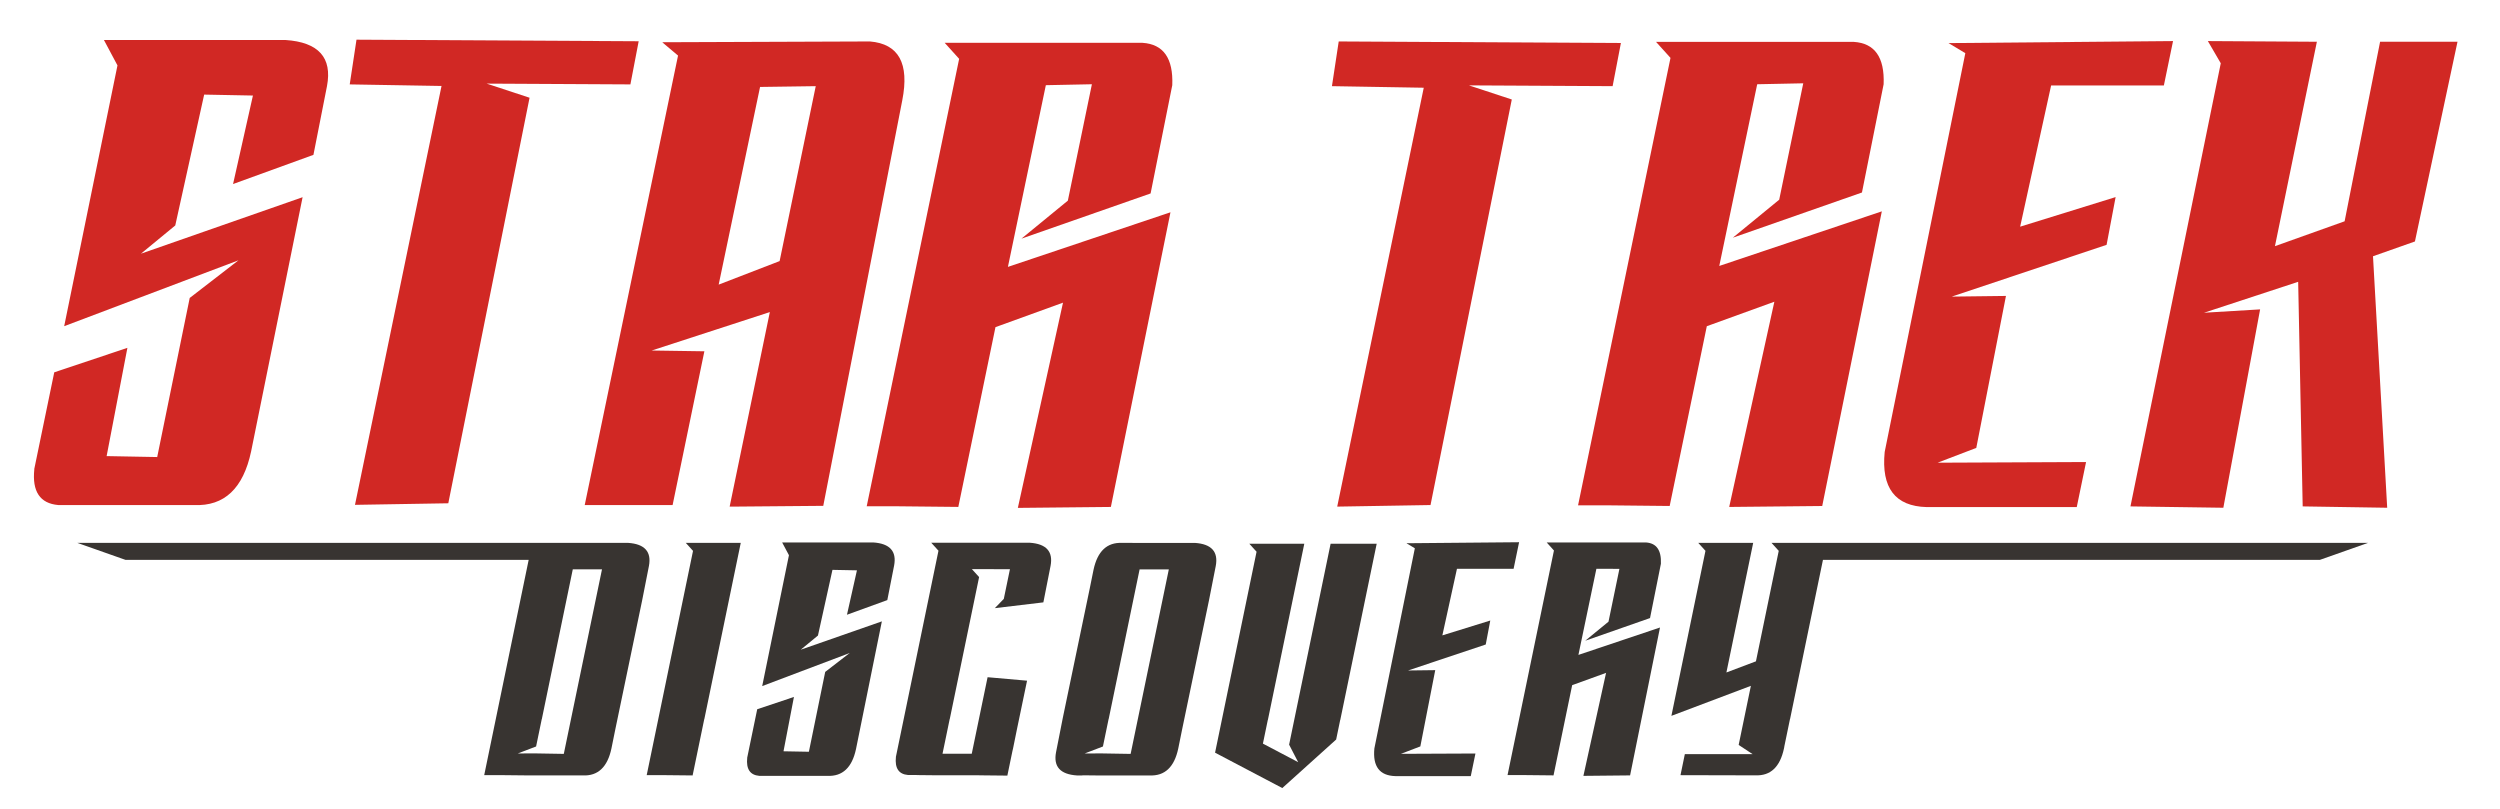 <?xml version="1.0" encoding="UTF-8"?>
<!DOCTYPE svg PUBLIC "-//W3C//DTD SVG 1.1//EN" "http://www.w3.org/Graphics/SVG/1.1/DTD/svg11.dtd">
<!-- Creator: CorelDRAW -->
<svg xmlns="http://www.w3.org/2000/svg" xml:space="preserve" width="791px" height="256px" style="shape-rendering:geometricPrecision; text-rendering:geometricPrecision; image-rendering:optimizeQuality; fill-rule:evenodd; clip-rule:evenodd"
viewBox="0 0 791 256.19">
 <defs>
  <style type="text/css">
   <![CDATA[
    .fil1 {fill:#383431}
    .fil0 {fill:#D12824}
   ]]>
  </style>
 </defs>
 <g id="Layer_x0020_1">
  <path class="fil0" d="M240.367 27.53l0 0 17.631 -0.248 -11.436 55.388 -19.299 7.451 13.105 -62.59 0 0zm3.097 71.287l0 0 0 -0.004 -37.407 12.171 16.678 0.248 0 0.001 -10.057 48.681 -27.827 0 29.546 -142.319 -5.003 -4.223 65.76 -0.248 0 0 0 0c9.118,0.752 12.532,6.962 10.245,18.629 0,-0.002 0.001,-0.004 0.001,-0.005l-0.001 0.005 -25.018 128.41 -28.592 0.248 0 0 0 0 -1.05 0c0,0 0,0 12.725,-61.594z"/>
  <path class="fil0" d="M18.152 159.915c-5.791,-0.509 -8.317,-4.293 -7.577,-11.349l-0.027 -0.004c2.026,-9.808 4.138,-20.028 6.336,-30.673l0 0.002 0 -0.002 23.162 -7.751 -6.577 34.28 16.014 0.299 10.294 -50.376 15.442 -11.924 -55.188 20.866 16.871 -82.57 -4.289 -8.048 57.475 0 0 0c10.485,0.695 14.87,5.564 13.154,14.606l0 0 -4.289 21.76 -25.45 9.242c6.291,-28.02 6.291,-28.02 6.291,-28.02l-15.441 -0.299 -9.151 41.434 -10.866 8.943 51.185 -17.886 -16.298 80.484 0 0c-2.492,11.728 -8.498,17.393 -18.015,16.991l0 0 -41.177 0 0 0 0 0c0,0 0,0 -1.878,-0.005l0 0z"/>
  <polygon class="fil0" points="201.934,13.062 199.313,26.723 153.805,26.475 167.385,30.946 141.653,159.356 112.108,159.852 139.509,27.22 110.441,26.723 112.585,12.565 "/>
  <polygon class="fil0" points="512.94,13.622 510.319,27.281 464.812,27.033 478.392,31.504 452.66,159.914 423.115,160.411 450.516,27.778 421.447,27.281 423.591,13.125 "/>
  <polygon class="fil0" points="753.327,13.219 777.838,13.219 764.357,76.456 751.08,81.14 755.574,160.771 728.817,160.345 727.388,89.231 697.568,99.025 715.337,97.96 703.695,160.771 674.283,160.345 702.878,20.032 698.793,13.007 733.311,13.219 720.034,77.947 742.094,70.068 "/>
  <path class="fil0" d="M314.905 103.586c-11.76,56.921 -11.76,56.921 -11.76,56.921l0 0 -19.278 -0.201 0 0 -9.73 0 0 0c7.402,-35.832 16.951,-82.055 29.269,-141.679l-0.001 0.002 0.001 -0.002 -4.576 -5.067 62.624 0c6.634,0.426 9.78,4.898 9.435,13.413l-6.863 34.28 -40.89 14.309 14.689 -12.031 7.615 -36.852 0 -0.002 -14.584 0.298 -12.009 57.532 51.471 -17.29 -18.872 93.301 -29.453 0.298 14.298 -64.982 -19.731 7.154 0 0 0 0c-0.568,0.205 -1.119,0.405 -1.654,0.6l0 0z"/>
  <path class="fil0" d="M540.143 103.287c-11.76,56.922 -11.76,56.922 -11.76,56.922l0 0 -19.278 -0.201 0 0 -9.73 0 0 0c7.402,-35.832 16.952,-82.055 29.269,-141.679l-0.001 0.002 0.001 -0.002 -4.576 -5.068 62.624 0c6.635,0.427 9.78,4.899 9.437,13.414l-6.863 34.28 -40.891 14.309 14.689 -12.03 7.615 -36.853 0.001 -0.004 -14.584 0.299 -12.01 57.531 51.472 -17.289 -18.873 93.3 -29.453 0.299 14.298 -64.982 -19.731 7.153 0 0 0 0c-0.567,0.207 -1.118,0.406 -1.654,0.6l0 0z"/>
  <path class="fil0" d="M687.763 13.009l0.001 -0.002 -71.08 0.639 5.312 3.194 -25.532 126.26c-1.123,11.374 3.302,17.194 13.276,17.46l47.54 0 0 0c0,0 0,0 2.948,-14.263l0 0 -47.016 0.21 12.256 -4.685 9.395 -48.119 -17.156 0.213 49.02 -16.395 2.859 -15.117 -30.229 9.369 9.804 -44.714 35.335 0 0 0c0.123,0 0.244,0 0.365,0l0 0.004c0.95,-4.601 1.918,-9.285 2.904,-14.055l-0.001 0.002z"/>
  <path class="fil1" d="M240.104 245.66c-2.907,-0.256 -4.175,-2.155 -3.803,-5.696l-0.014 -0.001c1.018,-4.923 2.077,-10.052 3.181,-15.395l0 0.001 0 -0.001 11.625 -3.89 -3.301 17.205 8.036 0.15 5.166 -25.284 7.751 -5.984 -27.699 10.473 8.467 -41.441 -2.152 -4.04 28.847 0 0 0c5.262,0.349 7.463,2.793 6.602,7.332l0 0 -2.152 10.921 -12.774 4.639c3.158,-14.063 3.158,-14.063 3.158,-14.063l-7.751 -0.15 -4.593 20.795 -5.453 4.489 25.69 -8.976 -8.18 40.394 0 0c-1.251,5.886 -4.264,8.729 -9.042,8.527l0 0 -20.666 0 0 0 0 0c0,0 0,0 -0.942,-0.002l0 0z"/>
  <path class="fil1" d="M224.716 171.897l9.539 0 0 0c-2.273,10.997 -5.86,28.357 -11.524,55.762l-0.03 0.03c-3.688,17.841 -3.688,17.842 -3.688,17.842l0 0 -9.66 -0.1 0 0 -4.877 0 0 0c3.712,-17.956 8.507,-41.12 14.665,-71.007l0 0.011 0 -0.011 -2.292 -2.526 7.865 0 0 0z"/>
  <path class="fil1" d="M342.471 245.486l4.568 0.048 0 0c0,0 0,0 0.033,-0.159l0 -0.004 -0.033 0.163c14.837,-0.001 14.837,-0.001 14.837,-0.001l0 0 1.865 0 0 0c4.777,0.202 7.791,-2.641 9.042,-8.527l0 0 1.196 -5.91 0 0c0,0 0,0 8.522,-40.944l0 0 2.152 -10.922 0 0c0.861,-4.538 -1.339,-6.982 -6.602,-7.33l0 0 -1.347 0 0 0c0,0 0,0 -14.423,0.001l-0.035 0.171 0 0.001c0.012,-0.058 0.024,-0.115 0.035,-0.172l0 0 -3.989 0 0.001 -0.007c-1.433,0 -1.433,0 -1.433,0l0 0 -1.865 0 0 0c-4.777,-0.201 -7.791,2.642 -9.041,8.529l0 0 -1.197 5.91 0 0c0,0 0,0 -8.522,40.944l0 0 -2.152 10.921 0 0c-0.861,4.538 1.34,6.982 6.602,7.332l0 0 1.347 0 0 0c0,0 0,0 0.432,0l0.008 -0.043zm6.01 -6.931c9.222,0.156 9.222,0.156 9.222,0.156l0 0c1.687,-8.151 5.118,-24.726 12.094,-58.428l-9.249 -0.001c-2.251,10.891 -5.397,26.11 -9.793,47.381l-0.028 0.03c-0.734,3.554 -1.323,6.4 -1.795,8.679l-0.002 -0.005 -5.788 2.212 5.34 -0.024 0 0c-0.011,0.052 -0.021,0.104 -0.032,0.156l0.032 -0.156z"/>
  <path class="fil1" d="M289.952 245.389l-1.823 0 0 0 0 0c0,0 0,0 -0.942,-0.002l0 0c-2.907,-0.255 -4.175,-2.155 -3.803,-5.696l-0.014 -0.001c0.098,-0.473 0.196,-0.948 0.295,-1.425l0 0c3.462,-16.743 7.766,-37.551 13.094,-63.409l0.1 -0.482 -2.292 -2.525 0.496 0 7.368 0 0 0 6.49 0 7.409 -0.001c4.601,-0.001 7.099,-0.001 8.454,-0.001l0 0 0.965 0 0 0c5.262,0.349 7.463,2.793 6.602,7.332l0 0 -2.153 10.921 0 0c-0.043,0.209 -0.086,0.418 -0.13,0.626l0 0.004c-4.554,0.544 -9.655,1.153 -15.371,1.833l2.846 -2.931c0.615,-2.974 1.263,-6.105 1.944,-9.4l-4.191 0 -2.17 -0.034 -5.101 0 -0.594 0 2.292 2.526 -0.503 2.439c-2.155,10.426 -5.005,24.214 -8.773,42.45l-0.03 0.028c-0.734,3.554 -1.322,6.4 -1.793,8.679l-0.002 -0.005 0 0 0 0c-0.158,0.765 -0.32,1.548 -0.485,2.349l0.001 -0.004 9.256 0 0 0c0.974,-4.709 2.531,-12.229 5.018,-24.236l-0.001 0.004c4.543,0.401 8.7,0.766 12.501,1.1l-0.005 0c-3.229,15.517 -3.229,15.517 -3.229,15.517l0 0 -1.197 5.91 0 0c-0.066,0.312 -0.137,0.616 -0.214,0.91l-0.007 0.038c0,0.005 -0.002,0.011 -0.004,0.017 -1.584,7.663 -1.584,7.663 -1.584,7.663l0 0 -8.906 -0.092 0 -0.007c-1.836,0 -5.545,0 -13.036,0l0.034 -0.163 -0.001 0.005c-0.032,0.158 -0.033,0.158 -0.033,0.158l0 0 -6.758 -0.071 -0.02 -0.021z"/>
  <path class="fil1" d="M399.59 235.458c4.192,2.207 7.895,4.155 11.164,5.875l0.001 0.002c-0.917,-1.776 -1.874,-3.624 -2.869,-5.55l0 -0.005c3.242,-15.674 7.192,-34.772 11.987,-58.038l1.15 -5.572 5.052 0 0 0 9.539 0 0 0c-2.273,10.997 -5.86,28.357 -11.524,55.762l-0.03 0.028c-0.489,2.369 -0.914,4.423 -1.282,6.204l0 -0.004c-6.766,6.098 -12.384,11.16 -17.051,15.364l0.005 0.002c-5.731,-3.015 -12.734,-6.7 -21.294,-11.204l0 0c3.474,-16.802 7.794,-37.681 13.14,-63.626l0 0.011 0 -0.011 -2.292 -2.526 7.864 0 0 0 9.54 0 0 0c-2.273,10.997 -5.862,28.357 -11.525,55.762l-0.03 0.028c-0.612,2.963 -1.123,5.435 -1.549,7.496l0.004 0.001z"/>
  <path class="fil1" d="M577.873 171.889l-9.381 0 0 0 -7.865 0 2.292 2.526 0 0.011 0 -0.011c-2.65,12.866 -5.049,24.488 -7.218,34.983l0 0c-2.9,1.094 -6.013,2.27 -9.354,3.531l-0.001 0.005c3.953,-19.128 6.648,-32.164 8.483,-41.047l0 0.001 -9.539 0 0 0 -7.864 0 2.292 2.525 0 0.011 0 -0.011c-4.201,20.384 -7.767,37.642 -10.788,52.252l0 0c10.485,-3.959 18.712,-7.066 25.168,-9.503l0 -0.005c-1.391,6.728 -2.678,12.954 -3.869,18.715l4.426 2.92c-6.654,0 -13.798,0 -21.468,0l-0.004 0.004c-0.542,2.624 -0.995,4.817 -1.373,6.648l0 0 20.531 0.051 0 0.001c1.331,0 1.331,0 1.331,0l0 0 1.867 0 0 0c4.777,0.202 7.791,-2.641 9.041,-8.527l0 0 0.104 -0.515 -0.017 -0.002c0.473,-2.294 1.068,-5.17 1.813,-8.773l0.03 -0.028c4.814,-23.3 8.13,-39.34 10.412,-50.381l0.001 0.005 157.333 0 0 0 15.233 -5.375 0 0 -171.456 0 -0.158 -0.011z"/>
  <path class="fil1" d="M24.216 171.9l15.233 5.375 0 0 127.649 0 0.002 0.002c-5.876,28.513 -10.485,50.772 -14.077,68.15l0 0 4.877 0 0 0 9.66 0.1 0 0c0,0 0,0 0.033,-0.158l0.001 -0.005 -0.034 0.163c14.837,0 14.837,0 14.837,0l0 0 1.867 0 0 0c4.777,0.201 7.791,-2.641 9.041,-8.529l0 0 1.197 -5.91 0 0c0,0 0,0 8.52,-40.944l0 0 2.153 -10.921 0 0c0.861,-4.538 -1.34,-6.982 -6.602,-7.332l0 0 -1.348 0 0 0c0,0 0,0 -14.423,0.002l-0.034 0.17 -0.001 0.001c0.012,-0.057 0.024,-0.115 0.035,-0.171l0 0 -9.539 0 0 0 -7.865 0 0.002 0.002 -0.002 0.002 -141.181 0 0 0zm144.786 66.648c9.222,0.157 9.222,0.157 9.222,0.157l0 0c1.687,-8.152 5.118,-24.728 12.094,-58.428l-9.249 -0.001c-2.25,10.89 -5.397,26.11 -9.792,47.381l-0.03 0.028c-0.734,3.554 -1.322,6.4 -1.795,8.679l-0.001 -0.005 -5.788 2.212 5.34 -0.024 -0.001 0c-0.011,0.053 -0.021,0.105 -0.032,0.157l0.032 -0.157z"/>
  <path class="fil1" d="M512.468 180.115l-7.29 -0.007 -5.69 27.259 25.833 -8.677 -9.472 46.827 -14.782 0.15 7.177 -32.614 -9.903 3.59 0 0 0 0c-0.286,0.103 -0.562,0.203 -0.831,0.301l0 0c-5.902,28.569 -5.902,28.569 -5.902,28.569l0 0 -9.676 -0.102 0 0 -4.883 0 0 0c3.715,-17.984 8.507,-41.183 14.69,-71.107l0 0.001 0 -0.001 -2.296 -2.544 31.43 0c3.329,0.215 4.909,2.459 4.735,6.733l-3.444 17.205 -20.522 7.182 7.372 -6.039 3.456 -16.726z"/>
  <path class="fil1" d="M461.033 180.112c6.048,0 12.024,0 17.928,0l1.741 -8.426 -0.001 0.001 0.001 -0.001 -35.674 0.321 2.665 1.602 -12.813 63.37c-0.564,5.709 1.656,8.63 6.663,8.764l23.86 0 0 0c0,0 0,0 1.479,-7.159l0 0 -23.598 0.105 6.151 -2.351 4.716 -24.15 -8.611 0.106 24.602 -8.228 1.436 -7.588 -15.172 4.702 4.623 -21.084 0.002 0.015z"/>
 </g>
</svg>
